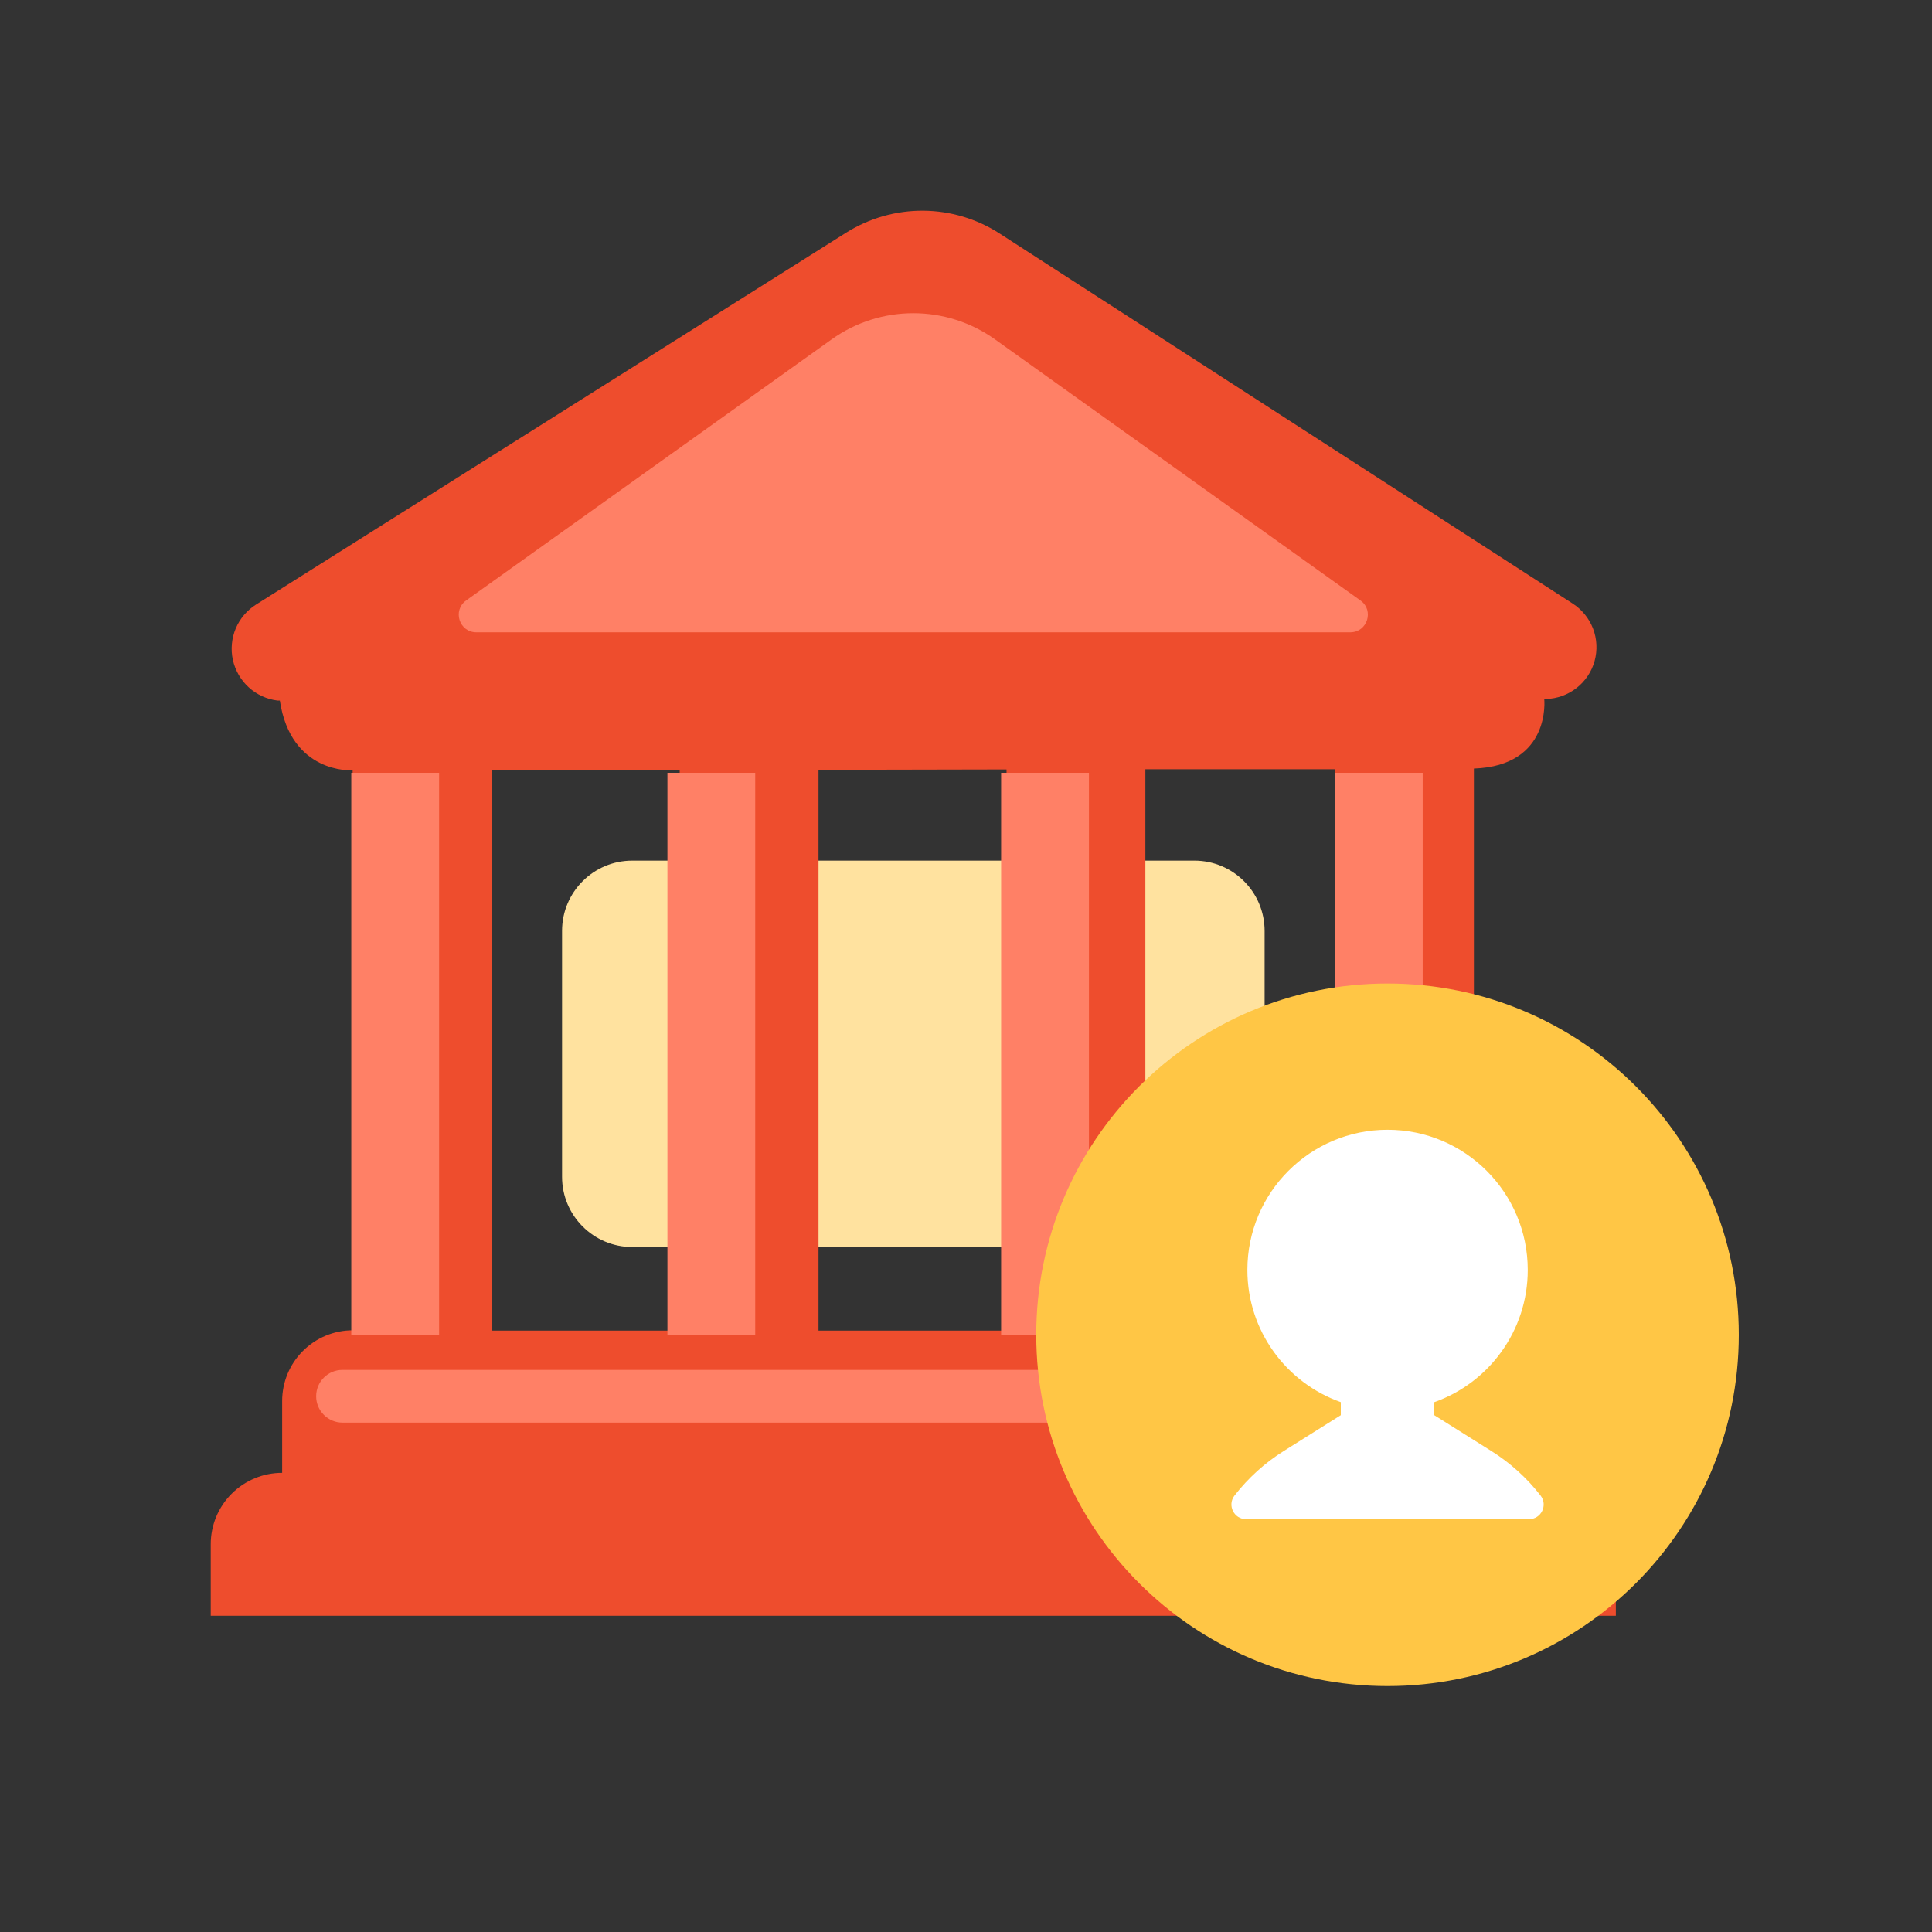 <svg width="50" height="50" viewBox="0 0 50 50" fill="none" xmlns="http://www.w3.org/2000/svg">
<rect x="0" y="0" width="50" height="50" fill="#333333" stroke="none"/>
<path d="M30.91 22.273H16.364C15.36 22.273 14.546 23.087 14.546 24.092V30.455C14.546 31.459 15.36 32.273 16.364 32.273H30.91C31.914 32.273 32.728 31.459 32.728 30.455V24.092C32.728 23.087 31.914 22.273 30.91 22.273Z" fill="#FFE29F"/>
<path d="M40.125 38.125H40.012V36.282C40.012 36.039 39.964 35.798 39.871 35.574C39.778 35.35 39.642 35.146 39.47 34.974C39.298 34.803 39.094 34.667 38.869 34.575C38.645 34.482 38.404 34.435 38.161 34.436H38.144V19.89C40.15 19.82 39.965 18.09 39.965 18.09H40.017C40.303 18.081 40.579 17.98 40.804 17.803C41.029 17.626 41.192 17.382 41.268 17.106C41.344 16.83 41.33 16.537 41.228 16.269C41.125 16.002 40.94 15.774 40.699 15.619L25.868 6.042C25.278 5.661 24.591 5.457 23.889 5.453C23.186 5.449 22.498 5.646 21.903 6.019L6.628 15.645C6.392 15.793 6.208 16.01 6.1 16.267C5.993 16.524 5.967 16.808 6.027 17.081C6.088 17.352 6.23 17.599 6.436 17.787C6.642 17.975 6.901 18.095 7.177 18.13H7.242C7.528 20.028 9.101 19.935 9.101 19.935H9.126V34.428C8.642 34.429 8.179 34.622 7.837 34.965C7.495 35.307 7.303 35.77 7.302 36.254V38.117C7.059 38.117 6.819 38.164 6.594 38.258C6.37 38.35 6.166 38.487 5.994 38.659C5.822 38.831 5.686 39.035 5.593 39.26C5.501 39.484 5.453 39.725 5.454 39.968V41.816H41.818V39.81C41.816 39.362 41.637 38.933 41.32 38.617C41.003 38.301 40.573 38.124 40.125 38.125ZM34.545 34.436H29.642V19.908H34.553L34.545 34.436ZM26.049 19.913V34.436H21.183V19.923L26.049 19.913ZM17.59 19.928V34.436H12.727V19.935L17.59 19.928Z" fill="#EE4D2D"/>
<path d="M11.364 20H9.091V34.545H11.364V20Z" fill="#FF8066"/>
<path d="M19.545 20H17.273V34.545H19.545V20Z" fill="#FF8066"/>
<path d="M36.819 20H34.546V34.545H36.819V20Z" fill="#FF8066"/>
<path d="M37.954 35.453H8.863C8.487 35.453 8.182 35.758 8.182 36.135C8.182 36.511 8.487 36.817 8.863 36.817H37.954C38.331 36.817 38.636 36.511 38.636 36.135C38.636 35.758 38.331 35.453 37.954 35.453Z" fill="#FF8066"/>
<path d="M28.182 20H25.909V34.545H28.182V20Z" fill="#FF8066"/>
<path d="M21.523 8.783C22.787 7.88 24.486 7.88 25.75 8.783L35.209 15.54C35.569 15.797 35.388 16.364 34.945 16.364H12.328C11.885 16.364 11.704 15.797 12.063 15.54L21.523 8.783Z" fill="#FF8066"/>
<path d="M45 34.544C45 29.523 40.93 25.453 35.909 25.453C30.889 25.453 26.818 29.523 26.818 34.544C26.818 39.565 30.889 43.635 35.909 43.635C40.93 43.635 45 39.565 45 34.544Z" fill="#FFC645"/>
<path fill-rule="evenodd" clip-rule="evenodd" d="M37.119 36.288C38.528 35.79 39.538 34.446 39.538 32.866C39.538 30.863 37.913 29.238 35.91 29.238C33.906 29.238 32.282 30.863 32.282 32.866C32.282 34.446 33.291 35.789 34.7 36.288V36.625L33.221 37.554C32.733 37.86 32.303 38.25 31.949 38.705C31.756 38.954 31.934 39.316 32.248 39.316H39.571C39.886 39.316 40.063 38.954 39.87 38.705C39.517 38.25 39.086 37.86 38.598 37.554L37.119 36.625V36.288Z" fill="white"/>
</svg>
